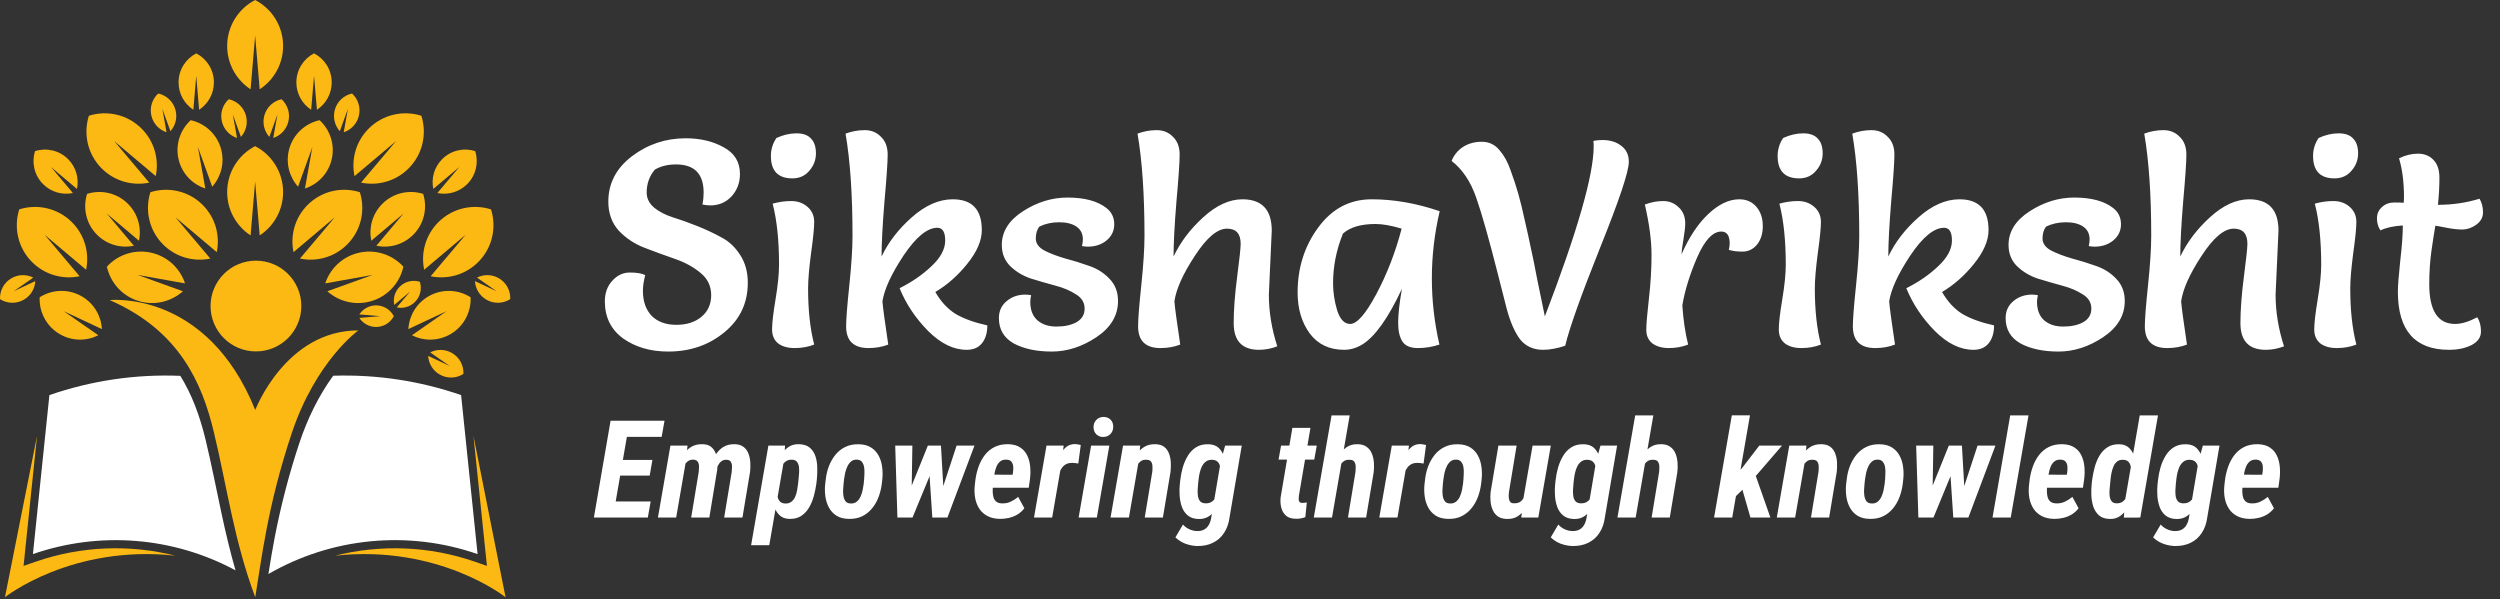 <?xml version="1.0" encoding="UTF-8"?>
<svg xmlns="http://www.w3.org/2000/svg" width="826" height="198" viewBox="0 0 826 198" fill="none">
  <rect x="0" y="0" width="826" height="198" fill="#333333" stroke="none"/>
  <path d="M232.096 67.576C232.352 66.296 232.48 64.984 232.48 63.64C232.48 57.432 229.44 54.328 223.36 54.328C220.608 54.328 218.272 54.904 216.352 56.056C214.56 58.168 213.664 60.696 213.664 63.64C213.664 65.56 214.496 67.224 216.16 68.632C217.824 69.976 219.872 71.032 222.304 71.8C224.8 72.568 227.488 73.528 230.368 74.68C233.248 75.832 235.904 77.08 238.336 78.424C240.832 79.704 242.912 81.656 244.576 84.28C246.24 86.84 247.072 89.88 247.072 93.4C247.072 100.12 244.48 105.592 239.296 109.816C234.176 114.04 228 116.152 220.768 116.152C214.944 116.152 209.984 114.712 205.888 111.832C201.856 108.888 199.84 104.792 199.84 99.544C199.84 96.856 200.64 94.616 202.24 92.824C203.904 90.968 205.856 90.04 208.096 90.04C210.4 90.04 212.096 90.328 213.184 90.904C212.672 92.824 212.416 94.552 212.416 96.088C212.416 99.544 213.376 102.296 215.296 104.344C217.28 106.328 220 107.32 223.456 107.32C226.912 107.32 229.696 106.424 231.808 104.632C233.92 102.84 234.976 100.472 234.976 97.528C234.976 94.52 233.792 92.056 231.424 90.136C229.12 88.216 226.304 86.68 222.976 85.528C219.648 84.376 216.32 83.16 212.992 81.88C209.664 80.6 206.816 78.712 204.448 76.216C202.144 73.656 200.992 70.456 200.992 66.616C200.992 60.6 203.584 55.608 208.768 51.64C214.016 47.672 219.936 45.688 226.528 45.688C231.392 45.688 235.584 46.68 239.104 48.664C242.688 50.584 244.48 53.528 244.48 57.496C244.48 60.376 243.552 62.84 241.696 64.888C239.84 66.872 237.504 67.864 234.688 67.864C233.92 67.864 233.056 67.768 232.096 67.576ZM255.282 67.288C257.33 66.712 259.378 66.424 261.426 66.424C263.538 66.424 265.33 67.064 266.802 68.344C268.274 69.624 269.01 71.288 269.01 73.336C269.01 75.32 268.658 78.808 267.954 83.8C267.314 88.728 266.994 92.568 266.994 95.32C266.994 102.488 267.666 108.664 269.01 113.848C267.026 114.616 264.882 115 262.578 115C260.274 115 258.45 114.488 257.106 113.464C255.762 112.376 255.09 110.84 255.09 108.856C255.09 106.808 255.474 103.48 256.242 98.872C257.01 94.264 257.394 90.456 257.394 87.448C257.394 79.448 256.69 72.728 255.282 67.288ZM256.53 45.592C258.77 44.568 260.978 44.056 263.154 44.056C265.33 44.056 266.93 44.632 267.954 45.784C269.042 46.872 269.586 48.504 269.586 50.68C269.586 52.856 268.85 54.776 267.378 56.44C265.97 58.104 264.114 58.936 261.81 58.936C257.074 58.936 254.706 56.472 254.706 51.544C254.706 49.368 255.314 47.384 256.53 45.592ZM291.271 84.76C293.511 80.024 296.839 75.704 301.255 71.8C305.735 67.832 310.247 65.848 314.791 65.848C321.191 65.848 324.391 69.24 324.391 76.024C324.391 79.48 322.791 83.192 319.591 87.16C316.455 91.064 312.935 94.168 309.031 96.472C310.823 99.608 313.031 102.008 315.655 103.672C318.343 105.272 321.863 106.552 326.215 107.512C326.215 110.008 325.607 111.992 324.391 113.464C323.239 114.872 321.575 115.576 319.399 115.576C315.047 115.576 310.791 113.496 306.631 109.336C302.471 105.112 299.335 100.408 297.223 95.224C301.319 93.176 304.839 90.744 307.783 87.928C310.791 85.112 312.295 82.296 312.295 79.48C312.295 76.664 311.431 75.256 309.703 75.256C306.375 75.256 302.663 78.296 298.567 84.376C294.535 90.456 292.199 95.512 291.559 99.544C291.687 101.4 292.327 106.168 293.479 113.848C291.495 114.616 289.319 115 286.951 115C282.023 115 279.559 112.6 279.559 107.8C279.559 105.496 279.911 100.984 280.615 94.264C281.319 87.48 281.671 82.04 281.671 77.944C281.671 64.312 280.903 53.048 279.367 44.152C281.415 43.384 283.527 43 285.703 43C287.879 43 289.671 43.736 291.079 45.208C292.551 46.616 293.287 48.568 293.287 51.064C293.287 53.56 292.935 58.712 292.231 66.52C291.591 74.328 291.271 80.408 291.271 84.76ZM340.692 97.528C340.5 98.424 340.404 99.16 340.404 99.736C340.404 102.36 341.172 104.376 342.708 105.784C344.308 107.192 346.42 107.896 349.044 107.896C351.732 107.896 353.94 107.416 355.668 106.456C357.46 105.432 358.356 103.928 358.356 101.944C358.356 99.96 357.396 98.392 355.476 97.24C353.62 96.024 351.348 95.064 348.66 94.36C346.036 93.656 343.38 92.888 340.692 92.056C338.004 91.16 335.7 89.784 333.78 87.928C331.924 86.072 330.996 83.736 330.996 80.92C330.996 76.504 333.332 72.792 338.004 69.784C342.676 66.776 347.572 65.272 352.692 65.272C358.324 65.272 362.612 66.424 365.556 68.728C367.284 70.072 368.148 71.864 368.148 74.104C368.148 76.28 367.284 78.072 365.556 79.48C363.892 80.824 361.844 81.496 359.412 81.496C358.9 81.496 358.26 81.432 357.492 81.304C357.684 80.472 357.78 79.736 357.78 79.096C357.78 77.24 357.076 75.832 355.668 74.872C354.26 73.912 352.34 73.432 349.908 73.432C347.54 73.432 345.364 73.912 343.38 74.872C342.612 75.896 342.228 77.208 342.228 78.808C342.228 80.408 343.156 81.72 345.012 82.744C346.868 83.704 349.108 84.568 351.732 85.336C354.42 86.04 357.108 86.872 359.796 87.832C362.484 88.728 364.756 90.168 366.612 92.152C368.468 94.072 369.396 96.504 369.396 99.448C369.396 104.248 366.996 108.248 362.196 111.448C357.46 114.584 352.564 116.152 347.508 116.152C342.452 116.152 338.26 115.256 334.932 113.464C331.668 111.608 330.036 108.824 330.036 105.112C330.036 102.808 330.868 100.952 332.532 99.544C334.26 98.072 336.34 97.336 338.772 97.336C339.284 97.336 339.924 97.4 340.692 97.528ZM420.188 76.216L419.228 97.336C419.228 102.968 420.156 108.664 422.012 114.424C420.028 115.192 418.012 115.576 415.964 115.576C410.396 115.576 407.612 112.632 407.612 106.744C407.612 102.392 407.996 97.272 408.764 91.384C409.532 85.496 409.916 81.88 409.916 80.536C409.916 77.208 408.412 75.544 405.404 75.544C402.204 75.544 398.652 78.552 394.748 84.568C390.844 90.52 388.604 95.512 388.028 99.544C388.156 101.4 388.796 106.168 389.948 113.848C387.964 114.616 385.788 115 383.42 115C378.492 115 376.028 112.6 376.028 107.8C376.028 105.496 376.38 100.984 377.084 94.264C377.788 87.48 378.14 82.04 378.14 77.944C378.14 64.312 377.372 53.048 375.836 44.152C377.884 43.384 379.996 43 382.172 43C384.348 43 386.14 43.736 387.548 45.208C389.02 46.616 389.756 48.568 389.756 51.064C389.756 53.56 389.404 58.712 388.7 66.52C388.06 74.328 387.74 80.408 387.74 84.76C389.98 80.024 393.244 75.704 397.532 71.8C401.884 67.832 406.204 65.848 410.492 65.848C416.956 65.848 420.188 69.304 420.188 76.216ZM475.677 69.784C473.949 77.144 473.085 84.536 473.085 91.96C473.085 99.32 473.917 106.616 475.581 113.848C473.277 114.616 470.909 115 468.477 115C466.045 115 464.349 114.296 463.389 112.888C462.429 111.416 461.949 109.336 461.949 106.648C461.949 103.896 462.365 100.152 463.197 95.416C458.653 105.144 454.269 111.288 450.045 113.848C448.125 115 446.141 115.576 444.093 115.576C439.229 115.576 435.453 113.784 432.765 110.2C430.077 106.552 428.733 102.04 428.733 96.664C428.733 88.472 431.005 81.304 435.549 75.16C440.093 68.952 445.981 65.848 453.213 65.848C460.509 65.848 467.997 67.16 475.677 69.784ZM463.101 75.544C459.709 74.52 456.829 74.008 454.461 74.008C449.661 74.008 446.077 75.064 443.709 77.176C441.533 82.552 440.445 88.024 440.445 93.592C440.445 96.536 440.893 99.512 441.789 102.52C442.749 105.528 444.189 107.032 446.109 107.032C448.349 107.032 451.229 103.736 454.749 97.144C458.269 90.552 461.053 83.352 463.101 75.544ZM517.141 114.232C514.453 115.128 512.021 115.576 509.845 115.576C506.581 115.576 504.021 114.392 502.165 112.024C500.373 109.592 498.901 106.168 497.749 101.752C497.493 100.792 496.597 97.272 495.061 91.192C492.053 79.288 489.621 70.68 487.765 65.368C485.909 59.992 483.189 55.928 479.605 53.176C480.373 51.256 481.621 49.72 483.349 48.568C485.141 47.416 487.221 46.84 489.589 46.84C491.957 46.84 493.909 47.768 495.445 49.624C496.981 51.416 498.197 53.624 499.093 56.248C500.053 58.872 500.885 61.4 501.589 63.832C502.293 66.264 503.029 69.272 503.797 72.856C504.629 76.44 505.269 79.352 505.717 81.592C506.229 83.768 506.997 87.544 508.021 92.92C509.109 98.232 509.909 102.104 510.421 104.536C521.173 76.504 526.549 57.784 526.549 48.376C526.549 47.544 526.517 46.936 526.453 46.552C527.413 46.36 528.405 46.264 529.429 46.264C531.989 46.264 534.069 46.904 535.669 48.184C537.333 49.4 538.165 51.16 538.165 53.464C538.165 56.664 534.997 66.136 528.661 81.88C522.389 97.56 518.549 108.344 517.141 114.232ZM557.76 113.848C555.776 114.616 553.664 115 551.424 115C549.184 115 547.36 114.488 545.952 113.464C544.608 112.376 543.936 110.904 543.936 109.048C543.936 107.128 544.224 103.672 544.8 98.68C545.376 93.688 545.664 88.856 545.664 84.184C545.664 79.448 544.928 73.912 543.456 67.576C545.504 66.808 547.52 66.424 549.504 66.424C551.488 66.424 553.184 67.096 554.592 68.44C556.064 69.784 556.8 71.576 556.8 73.816C556.8 74.968 556.608 76.696 556.224 79C555.84 81.24 555.616 82.936 555.552 84.088C558.048 78.392 560.992 73.944 564.384 70.744C567.84 67.48 571.264 65.848 574.656 65.848C577.024 65.848 578.912 66.68 580.32 68.344C581.728 70.008 582.432 72.12 582.432 74.68C582.432 77.176 581.792 79.224 580.512 80.824C579.232 82.36 577.632 83.128 575.712 83.128C573.856 83.128 572.352 82.936 571.2 82.552C571.392 81.784 571.488 81.08 571.488 80.44C571.488 77.816 570.56 76.504 568.704 76.504C565.888 76.504 563.232 79.352 560.736 85.048C558.304 90.68 556.672 95.96 555.84 100.888C556.16 105.688 556.8 110.008 557.76 113.848ZM587.907 67.288C589.955 66.712 592.003 66.424 594.051 66.424C596.163 66.424 597.955 67.064 599.427 68.344C600.899 69.624 601.635 71.288 601.635 73.336C601.635 75.32 601.283 78.808 600.579 83.8C599.939 88.728 599.619 92.568 599.619 95.32C599.619 102.488 600.291 108.664 601.635 113.848C599.651 114.616 597.507 115 595.203 115C592.899 115 591.075 114.488 589.731 113.464C588.387 112.376 587.715 110.84 587.715 108.856C587.715 106.808 588.099 103.48 588.867 98.872C589.635 94.264 590.019 90.456 590.019 87.448C590.019 79.448 589.315 72.728 587.907 67.288ZM589.155 45.592C591.395 44.568 593.603 44.056 595.779 44.056C597.955 44.056 599.555 44.632 600.579 45.784C601.667 46.872 602.211 48.504 602.211 50.68C602.211 52.856 601.475 54.776 600.003 56.44C598.595 58.104 596.739 58.936 594.435 58.936C589.699 58.936 587.331 56.472 587.331 51.544C587.331 49.368 587.939 47.384 589.155 45.592ZM623.896 84.76C626.136 80.024 629.464 75.704 633.88 71.8C638.36 67.832 642.872 65.848 647.416 65.848C653.816 65.848 657.016 69.24 657.016 76.024C657.016 79.48 655.416 83.192 652.216 87.16C649.08 91.064 645.56 94.168 641.656 96.472C643.448 99.608 645.656 102.008 648.28 103.672C650.968 105.272 654.488 106.552 658.84 107.512C658.84 110.008 658.232 111.992 657.016 113.464C655.864 114.872 654.2 115.576 652.024 115.576C647.672 115.576 643.416 113.496 639.256 109.336C635.096 105.112 631.96 100.408 629.848 95.224C633.944 93.176 637.464 90.744 640.408 87.928C643.416 85.112 644.92 82.296 644.92 79.48C644.92 76.664 644.056 75.256 642.328 75.256C639 75.256 635.288 78.296 631.192 84.376C627.16 90.456 624.824 95.512 624.184 99.544C624.312 101.4 624.952 106.168 626.104 113.848C624.12 114.616 621.944 115 619.576 115C614.648 115 612.184 112.6 612.184 107.8C612.184 105.496 612.536 100.984 613.24 94.264C613.944 87.48 614.296 82.04 614.296 77.944C614.296 64.312 613.528 53.048 611.992 44.152C614.04 43.384 616.152 43 618.328 43C620.504 43 622.296 43.736 623.704 45.208C625.176 46.616 625.912 48.568 625.912 51.064C625.912 53.56 625.56 58.712 624.856 66.52C624.216 74.328 623.896 80.408 623.896 84.76ZM673.317 97.528C673.125 98.424 673.029 99.16 673.029 99.736C673.029 102.36 673.797 104.376 675.333 105.784C676.933 107.192 679.045 107.896 681.669 107.896C684.357 107.896 686.565 107.416 688.293 106.456C690.085 105.432 690.981 103.928 690.981 101.944C690.981 99.96 690.021 98.392 688.101 97.24C686.245 96.024 683.973 95.064 681.285 94.36C678.661 93.656 676.005 92.888 673.317 92.056C670.629 91.16 668.325 89.784 666.405 87.928C664.549 86.072 663.621 83.736 663.621 80.92C663.621 76.504 665.957 72.792 670.629 69.784C675.301 66.776 680.197 65.272 685.317 65.272C690.949 65.272 695.237 66.424 698.181 68.728C699.909 70.072 700.773 71.864 700.773 74.104C700.773 76.28 699.909 78.072 698.181 79.48C696.517 80.824 694.469 81.496 692.037 81.496C691.525 81.496 690.885 81.432 690.117 81.304C690.309 80.472 690.405 79.736 690.405 79.096C690.405 77.24 689.701 75.832 688.293 74.872C686.885 73.912 684.965 73.432 682.533 73.432C680.165 73.432 677.989 73.912 676.005 74.872C675.237 75.896 674.853 77.208 674.853 78.808C674.853 80.408 675.781 81.72 677.637 82.744C679.493 83.704 681.733 84.568 684.357 85.336C687.045 86.04 689.733 86.872 692.421 87.832C695.109 88.728 697.381 90.168 699.237 92.152C701.093 94.072 702.021 96.504 702.021 99.448C702.021 104.248 699.621 108.248 694.821 111.448C690.085 114.584 685.189 116.152 680.133 116.152C675.077 116.152 670.885 115.256 667.557 113.464C664.293 111.608 662.661 108.824 662.661 105.112C662.661 102.808 663.493 100.952 665.157 99.544C666.885 98.072 668.965 97.336 671.397 97.336C671.909 97.336 672.549 97.4 673.317 97.528ZM752.813 76.216L751.853 97.336C751.853 102.968 752.781 108.664 754.637 114.424C752.653 115.192 750.637 115.576 748.589 115.576C743.021 115.576 740.237 112.632 740.237 106.744C740.237 102.392 740.621 97.272 741.389 91.384C742.157 85.496 742.541 81.88 742.541 80.536C742.541 77.208 741.037 75.544 738.029 75.544C734.829 75.544 731.277 78.552 727.373 84.568C723.469 90.52 721.229 95.512 720.653 99.544C720.781 101.4 721.421 106.168 722.573 113.848C720.589 114.616 718.413 115 716.045 115C711.117 115 708.653 112.6 708.653 107.8C708.653 105.496 709.005 100.984 709.709 94.264C710.413 87.48 710.765 82.04 710.765 77.944C710.765 64.312 709.997 53.048 708.461 44.152C710.509 43.384 712.621 43 714.797 43C716.973 43 718.765 43.736 720.173 45.208C721.645 46.616 722.381 48.568 722.381 51.064C722.381 53.56 722.029 58.712 721.325 66.52C720.685 74.328 720.365 80.408 720.365 84.76C722.605 80.024 725.869 75.704 730.157 71.8C734.509 67.832 738.829 65.848 743.117 65.848C749.581 65.848 752.813 69.304 752.813 76.216ZM764.814 67.288C766.862 66.712 768.91 66.424 770.958 66.424C773.07 66.424 774.862 67.064 776.334 68.344C777.806 69.624 778.542 71.288 778.542 73.336C778.542 75.32 778.19 78.808 777.486 83.8C776.846 88.728 776.526 92.568 776.526 95.32C776.526 102.488 777.198 108.664 778.542 113.848C776.558 114.616 774.414 115 772.109 115C769.806 115 767.982 114.488 766.638 113.464C765.294 112.376 764.622 110.84 764.622 108.856C764.622 106.808 765.006 103.48 765.773 98.872C766.542 94.264 766.926 90.456 766.926 87.448C766.926 79.448 766.222 72.728 764.814 67.288ZM766.062 45.592C768.302 44.568 770.51 44.056 772.686 44.056C774.862 44.056 776.462 44.632 777.486 45.784C778.574 46.872 779.118 48.504 779.118 50.68C779.118 52.856 778.382 54.776 776.91 56.44C775.502 58.104 773.646 58.936 771.342 58.936C766.606 58.936 764.238 56.472 764.238 51.544C764.238 49.368 764.846 47.384 766.062 45.592ZM792.642 52.312C794.69 51.288 796.77 50.776 798.882 50.776C800.994 50.776 802.69 51.448 803.97 52.792C805.314 54.136 805.986 56.12 805.986 58.744C805.986 61.368 805.826 64.344 805.506 67.672C810.306 67.672 814.882 67 819.234 65.656C820.002 66.936 820.386 68.44 820.386 70.168C820.386 71.832 819.618 73.208 818.082 74.296C816.61 75.32 815.106 75.832 813.57 75.832C812.034 75.832 810.306 75.64 808.386 75.256C806.466 74.872 805.218 74.648 804.642 74.584C804.578 75.16 804.386 76.312 804.066 78.04C803.81 79.768 803.586 81.272 803.394 82.552C802.882 86.072 802.626 89.848 802.626 93.88C802.626 102.648 805.474 107.032 811.17 107.032C813.282 107.032 815.714 106.296 818.466 104.824C819.298 106.04 819.714 107.608 819.714 109.528C819.714 111.448 818.658 112.952 816.546 114.04C814.498 115.064 812.034 115.576 809.154 115.576C797.89 115.576 792.258 109.176 792.258 96.376C792.258 94.52 792.514 91.16 793.026 86.296C793.602 81.432 793.89 77.496 793.89 74.488C790.818 74.68 788.354 75.224 786.498 76.12C785.73 74.968 785.346 73.656 785.346 72.184C785.346 70.648 785.89 69.4 786.978 68.44C788.066 67.416 789.41 66.904 791.01 66.904C792.61 66.904 793.666 66.936 794.178 67C794.242 66.488 794.274 65.816 794.274 64.984C794.274 60.184 793.73 55.96 792.642 52.312Z" fill="white"></path>
  <path d="M214.984 165.683L214.04 171H200.548L201.449 165.683H214.984ZM208.041 139.008L202.504 171H196.22L201.735 139.008H208.041ZM215.556 151.972L214.655 157.135H202.943L203.822 151.972H215.556ZM219.555 139.008L218.61 144.347H205.141L206.085 139.008H219.555ZM226.608 152.477L223.4 171H217.379L221.51 147.226H227.157L226.608 152.477ZM224.806 158.3L223.224 158.366C223.356 157.091 223.605 155.766 223.971 154.389C224.352 153.012 224.879 151.737 225.553 150.565C226.242 149.394 227.128 148.456 228.212 147.753C229.296 147.05 230.622 146.72 232.189 146.764C233.332 146.793 234.232 147.072 234.892 147.599C235.565 148.126 236.071 148.808 236.408 149.643C236.745 150.478 236.95 151.378 237.023 152.345C237.096 153.297 237.082 154.228 236.979 155.136L234.364 171H228.366L230.871 155.861C230.929 155.333 230.958 154.762 230.958 154.147C230.958 153.532 230.827 153.012 230.563 152.587C230.299 152.147 229.801 151.906 229.069 151.862C228.307 151.847 227.663 152.06 227.135 152.499C226.608 152.924 226.19 153.48 225.883 154.169C225.575 154.857 225.333 155.575 225.158 156.322C224.997 157.055 224.879 157.714 224.806 158.3ZM236.122 157.685L234.123 158.014C234.225 156.784 234.445 155.509 234.782 154.191C235.119 152.858 235.624 151.627 236.298 150.5C236.972 149.357 237.829 148.441 238.869 147.753C239.923 147.064 241.212 146.735 242.736 146.764C243.966 146.793 244.948 147.094 245.68 147.665C246.413 148.222 246.947 148.954 247.284 149.862C247.636 150.771 247.841 151.745 247.899 152.785C247.958 153.825 247.936 154.843 247.833 155.839L245.307 171H239.264L241.769 155.839C241.828 155.312 241.857 154.748 241.857 154.147C241.857 153.532 241.725 153.012 241.461 152.587C241.212 152.147 240.722 151.92 239.989 151.906C239.286 151.891 238.708 152.082 238.253 152.477C237.799 152.858 237.426 153.356 237.133 153.971C236.84 154.586 236.613 155.224 236.452 155.883C236.305 156.542 236.195 157.143 236.122 157.685ZM259.018 152.125L254.162 180.141H248.163L253.876 147.226H259.391L259.018 152.125ZM269.894 158.3L269.718 159.86C269.542 161.134 269.271 162.453 268.905 163.815C268.554 165.177 268.034 166.452 267.345 167.638C266.671 168.81 265.792 169.755 264.708 170.473C263.625 171.176 262.292 171.498 260.709 171.439C259.406 171.396 258.358 170.993 257.567 170.231C256.776 169.469 256.183 168.524 255.788 167.396C255.392 166.269 255.136 165.082 255.019 163.837C254.916 162.592 254.887 161.464 254.931 160.453L255.26 158.014C255.465 156.886 255.766 155.67 256.161 154.367C256.571 153.063 257.113 151.833 257.787 150.675C258.476 149.503 259.325 148.551 260.336 147.819C261.347 147.072 262.548 146.72 263.939 146.764C265.492 146.793 266.701 147.182 267.565 147.929C268.444 148.676 269.066 149.628 269.433 150.785C269.813 151.942 270.011 153.188 270.026 154.521C270.055 155.854 270.011 157.113 269.894 158.3ZM263.676 159.882L263.852 158.256C263.896 157.758 263.947 157.157 264.005 156.454C264.064 155.751 264.057 155.055 263.983 154.367C263.91 153.664 263.698 153.085 263.346 152.631C263.009 152.162 262.46 151.913 261.698 151.884C260.995 151.854 260.38 151.994 259.853 152.301C259.34 152.609 258.922 153.026 258.6 153.554C258.278 154.066 258.014 154.638 257.809 155.268C257.619 155.883 257.479 156.476 257.392 157.047L256.798 161.442C256.74 162.145 256.747 162.87 256.82 163.617C256.908 164.35 257.143 164.979 257.523 165.507C257.904 166.034 258.542 166.32 259.435 166.364C260.27 166.393 260.951 166.195 261.479 165.771C262.021 165.346 262.438 164.796 262.731 164.123C263.024 163.449 263.236 162.731 263.368 161.969C263.5 161.208 263.603 160.512 263.676 159.882ZM272.641 159.926L272.838 158.344C273 156.85 273.344 155.407 273.871 154.015C274.413 152.624 275.131 151.371 276.024 150.258C276.933 149.145 278.024 148.28 279.298 147.665C280.587 147.035 282.067 146.742 283.737 146.786C285.377 146.815 286.725 147.167 287.78 147.841C288.849 148.515 289.684 149.408 290.285 150.521C290.885 151.62 291.273 152.851 291.449 154.213C291.64 155.561 291.662 156.93 291.515 158.322L291.339 159.904C291.149 161.413 290.79 162.863 290.263 164.254C289.735 165.646 289.018 166.891 288.109 167.99C287.216 169.088 286.125 169.953 284.835 170.583C283.561 171.198 282.089 171.483 280.419 171.439C278.793 171.41 277.445 171.059 276.376 170.385C275.321 169.711 274.494 168.825 273.893 167.726C273.292 166.627 272.897 165.404 272.707 164.057C272.516 162.694 272.494 161.317 272.641 159.926ZM278.881 158.322L278.705 159.97C278.661 160.438 278.617 161.024 278.573 161.728C278.529 162.416 278.559 163.112 278.661 163.815C278.764 164.518 278.991 165.111 279.342 165.595C279.694 166.063 280.236 166.312 280.968 166.342C281.789 166.4 282.47 166.217 283.012 165.792C283.568 165.353 284 164.789 284.308 164.101C284.616 163.412 284.85 162.694 285.011 161.947C285.172 161.186 285.29 160.497 285.363 159.882L285.517 158.278C285.546 157.824 285.575 157.245 285.604 156.542C285.648 155.824 285.619 155.121 285.517 154.433C285.414 153.729 285.18 153.136 284.813 152.653C284.462 152.169 283.927 151.906 283.209 151.862C282.404 151.818 281.737 152.016 281.21 152.455C280.697 152.895 280.28 153.458 279.958 154.147C279.635 154.821 279.394 155.539 279.232 156.3C279.071 157.062 278.954 157.736 278.881 158.322ZM299.623 164.43L306.566 147.226H310.456L308.236 154.652L301.491 171H298.239L299.623 164.43ZM301.447 147.226L301.161 165.023L300.084 171H296.503L295.778 147.226H301.447ZM310.521 164.079L316.059 147.226H321.969L313.026 171H309.269L310.521 164.079ZM310.895 147.226L311.906 164.914L311.115 171H308.039L306.918 154.103L307.292 147.226H310.895ZM330.363 171.439C328.781 171.41 327.426 171.103 326.298 170.517C325.17 169.931 324.269 169.132 323.595 168.122C322.921 167.096 322.46 165.939 322.211 164.65C321.962 163.346 321.911 161.955 322.057 160.475L322.277 158.52C322.482 156.996 322.841 155.524 323.354 154.103C323.866 152.682 324.555 151.415 325.419 150.302C326.298 149.174 327.375 148.295 328.649 147.665C329.923 147.035 331.417 146.735 333.131 146.764C334.772 146.808 336.098 147.174 337.108 147.863C338.134 148.537 338.903 149.43 339.416 150.543C339.943 151.657 340.265 152.895 340.382 154.257C340.5 155.604 340.47 156.967 340.294 158.344L339.899 161.156H324.408L325.177 156.828L334.56 156.85L334.669 156.234C334.772 155.619 334.809 154.982 334.779 154.323C334.75 153.649 334.574 153.085 334.252 152.631C333.93 152.162 333.373 151.906 332.582 151.862C331.718 151.818 331.015 152.016 330.473 152.455C329.945 152.88 329.535 153.444 329.242 154.147C328.949 154.85 328.737 155.59 328.605 156.366C328.488 157.128 328.393 157.846 328.319 158.52L328.078 160.497C328.004 161.156 327.975 161.823 327.99 162.497C328.004 163.156 328.092 163.771 328.253 164.342C328.429 164.914 328.737 165.382 329.176 165.749C329.63 166.115 330.275 166.305 331.11 166.32C332.135 166.349 333.08 166.159 333.944 165.749C334.823 165.338 335.644 164.811 336.405 164.167L338.449 167.924C337.833 168.744 337.086 169.425 336.208 169.967C335.329 170.495 334.376 170.875 333.351 171.11C332.34 171.344 331.344 171.454 330.363 171.439ZM350.775 152.851L347.633 171H341.635L345.766 147.226H351.435L350.775 152.851ZM357.082 147.028L356.269 153.158C355.946 153.085 355.617 153.034 355.28 153.004C354.958 152.96 354.643 152.938 354.335 152.938C353.559 152.924 352.892 153.048 352.335 153.312C351.793 153.576 351.339 153.949 350.973 154.433C350.607 154.901 350.299 155.436 350.05 156.037C349.816 156.637 349.633 157.26 349.501 157.904L348.446 157.465C348.563 156.542 348.747 155.465 348.996 154.235C349.259 153.004 349.633 151.818 350.116 150.675C350.614 149.533 351.273 148.588 352.094 147.841C352.914 147.094 353.947 146.72 355.192 146.72C355.529 146.735 355.844 146.771 356.137 146.83C356.444 146.889 356.759 146.955 357.082 147.028ZM366.53 147.226L362.399 171H356.378L360.509 147.226H366.53ZM361.3 141.183C361.286 140.231 361.586 139.425 362.201 138.766C362.816 138.107 363.615 137.77 364.596 137.755C365.519 137.741 366.288 138.034 366.903 138.634C367.519 139.235 367.819 140.004 367.804 140.941C367.833 141.894 367.541 142.699 366.925 143.358C366.325 144.018 365.534 144.354 364.552 144.369C363.629 144.398 362.86 144.113 362.245 143.512C361.63 142.897 361.315 142.121 361.3 141.183ZM376.176 152.631L372.99 171H366.925L371.056 147.226H376.725L376.176 152.631ZM374.308 158.3L372.924 158.388C373.026 157.128 373.261 155.817 373.627 154.455C373.993 153.078 374.521 151.796 375.209 150.609C375.912 149.423 376.798 148.478 377.868 147.775C378.937 147.057 380.248 146.72 381.801 146.764C383.031 146.808 383.998 147.116 384.701 147.687C385.419 148.258 385.939 149.005 386.261 149.928C386.598 150.836 386.789 151.811 386.833 152.851C386.876 153.876 386.847 154.887 386.745 155.883L384.218 171H378.219L380.724 155.817C380.783 155.216 380.797 154.623 380.768 154.037C380.753 153.437 380.6 152.931 380.307 152.521C380.028 152.111 379.508 151.906 378.747 151.906C377.956 151.862 377.296 152.06 376.769 152.499C376.242 152.938 375.81 153.502 375.473 154.191C375.15 154.865 374.894 155.568 374.704 156.3C374.528 157.033 374.396 157.699 374.308 158.3ZM404.784 147.226H410.277L406.234 170.978C405.971 172.97 405.363 174.677 404.411 176.098C403.473 177.533 402.243 178.617 400.719 179.35C399.21 180.097 397.431 180.448 395.38 180.404C394.516 180.36 393.659 180.229 392.809 180.009C391.974 179.804 391.168 179.489 390.392 179.064C389.63 178.639 388.949 178.134 388.349 177.548L390.854 173.307C391.425 173.966 392.113 174.479 392.919 174.845C393.725 175.226 394.56 175.431 395.424 175.46C396.405 175.49 397.218 175.321 397.863 174.955C398.522 174.589 399.035 174.069 399.401 173.395C399.782 172.736 400.045 171.952 400.192 171.044L403.334 152.433L404.784 147.226ZM389.799 160.102L389.975 158.52C390.121 157.187 390.392 155.824 390.788 154.433C391.198 153.041 391.762 151.752 392.479 150.565C393.197 149.379 394.113 148.441 395.226 147.753C396.354 147.05 397.724 146.728 399.335 146.786C400.756 146.83 401.862 147.233 402.653 147.995C403.458 148.756 404.037 149.723 404.389 150.895C404.74 152.052 404.953 153.275 405.026 154.564C405.099 155.839 405.092 157.018 405.004 158.102L404.718 160.387C404.528 161.486 404.22 162.68 403.795 163.969C403.385 165.258 402.836 166.481 402.147 167.638C401.459 168.795 400.617 169.733 399.621 170.451C398.625 171.168 397.431 171.513 396.039 171.483C394.545 171.439 393.351 171.051 392.458 170.319C391.579 169.586 390.927 168.649 390.502 167.506C390.092 166.349 389.843 165.119 389.755 163.815C389.667 162.511 389.682 161.273 389.799 160.102ZM396.017 158.366L395.841 159.992C395.797 160.519 395.753 161.142 395.709 161.859C395.68 162.562 395.709 163.251 395.797 163.925C395.9 164.584 396.134 165.141 396.5 165.595C396.881 166.034 397.46 166.269 398.236 166.298C399.188 166.342 399.972 166.115 400.587 165.617C401.217 165.119 401.693 164.489 402.016 163.727C402.338 162.951 402.572 162.16 402.719 161.354L403.312 157.157C403.341 156.615 403.341 156.051 403.312 155.465C403.283 154.879 403.188 154.323 403.026 153.795C402.88 153.268 402.609 152.836 402.213 152.499C401.818 152.147 401.283 151.957 400.609 151.928C399.745 151.869 399.027 152.052 398.456 152.477C397.899 152.887 397.453 153.429 397.116 154.103C396.793 154.762 396.544 155.48 396.369 156.256C396.208 157.018 396.09 157.721 396.017 158.366ZM435.062 147.226L434.228 151.862H422.428L423.263 147.226H435.062ZM426.999 141.359H432.975L429.152 163.793C429.108 164.188 429.086 164.562 429.086 164.914C429.086 165.265 429.167 165.558 429.328 165.792C429.503 166.027 429.826 166.151 430.294 166.166C430.543 166.166 430.785 166.151 431.02 166.122C431.269 166.093 431.518 166.056 431.767 166.012L431.283 170.868C430.771 171.059 430.25 171.198 429.723 171.286C429.196 171.374 428.654 171.41 428.097 171.396C426.735 171.381 425.673 171.044 424.911 170.385C424.149 169.711 423.629 168.854 423.351 167.814C423.073 166.759 422.992 165.624 423.109 164.408L426.999 141.359ZM445.939 137.25L440.094 171H434.074L439.94 137.25H445.939ZM441.457 158.3L439.94 158.366C440.072 157.179 440.321 155.912 440.688 154.564C441.054 153.202 441.566 151.928 442.226 150.741C442.899 149.54 443.764 148.566 444.818 147.819C445.873 147.072 447.14 146.72 448.62 146.764C449.865 146.793 450.861 147.101 451.608 147.687C452.37 148.258 452.926 148.998 453.278 149.906C453.644 150.814 453.864 151.803 453.937 152.873C454.01 153.927 453.988 154.967 453.871 155.993L451.366 171H445.368L447.851 155.927C447.909 155.355 447.931 154.762 447.917 154.147C447.902 153.517 447.755 152.99 447.477 152.565C447.199 152.125 446.671 151.906 445.895 151.906C445.075 151.862 444.394 152.06 443.852 152.499C443.324 152.924 442.899 153.473 442.577 154.147C442.255 154.806 442.006 155.509 441.83 156.256C441.669 156.989 441.544 157.67 441.457 158.3ZM464.857 152.851L461.715 171H455.717L459.848 147.226H465.517L464.857 152.851ZM471.164 147.028L470.351 153.158C470.028 153.085 469.699 153.034 469.362 153.004C469.04 152.96 468.725 152.938 468.417 152.938C467.641 152.924 466.974 153.048 466.417 153.312C465.875 153.576 465.421 153.949 465.055 154.433C464.689 154.901 464.381 155.436 464.132 156.037C463.898 156.637 463.715 157.26 463.583 157.904L462.528 157.465C462.646 156.542 462.829 155.465 463.078 154.235C463.341 153.004 463.715 151.818 464.198 150.675C464.696 149.533 465.355 148.588 466.176 147.841C466.996 147.094 468.029 146.72 469.274 146.72C469.611 146.735 469.926 146.771 470.219 146.83C470.526 146.889 470.841 146.955 471.164 147.028ZM470.658 159.926L470.856 158.344C471.017 156.85 471.361 155.407 471.889 154.015C472.431 152.624 473.148 151.371 474.042 150.258C474.95 149.145 476.042 148.28 477.316 147.665C478.605 147.035 480.084 146.742 481.754 146.786C483.395 146.815 484.743 147.167 485.797 147.841C486.867 148.515 487.702 149.408 488.302 150.521C488.903 151.62 489.291 152.851 489.467 154.213C489.657 155.561 489.679 156.93 489.533 158.322L489.357 159.904C489.167 161.413 488.808 162.863 488.28 164.254C487.753 165.646 487.035 166.891 486.127 167.99C485.233 169.088 484.142 169.953 482.853 170.583C481.579 171.198 480.106 171.483 478.437 171.439C476.811 171.41 475.463 171.059 474.394 170.385C473.339 169.711 472.511 168.825 471.911 167.726C471.31 166.627 470.915 165.404 470.724 164.057C470.534 162.694 470.512 161.317 470.658 159.926ZM476.898 158.322L476.723 159.97C476.679 160.438 476.635 161.024 476.591 161.728C476.547 162.416 476.576 163.112 476.679 163.815C476.781 164.518 477.008 165.111 477.36 165.595C477.711 166.063 478.253 166.312 478.986 166.342C479.806 166.4 480.487 166.217 481.029 165.792C481.586 165.353 482.018 164.789 482.326 164.101C482.633 163.412 482.868 162.694 483.029 161.947C483.19 161.186 483.307 160.497 483.38 159.882L483.534 158.278C483.563 157.824 483.593 157.245 483.622 156.542C483.666 155.824 483.637 155.121 483.534 154.433C483.432 153.729 483.197 153.136 482.831 152.653C482.479 152.169 481.945 151.906 481.227 151.862C480.421 151.818 479.755 152.016 479.228 152.455C478.715 152.895 478.297 153.458 477.975 154.147C477.653 154.821 477.411 155.539 477.25 156.3C477.089 157.062 476.972 157.736 476.898 158.322ZM503.288 164.958L506.364 147.226H512.384L508.253 171H502.628L503.288 164.958ZM504.628 160.299L506.078 160.233C505.961 161.435 505.741 162.694 505.419 164.013C505.111 165.331 504.65 166.562 504.035 167.704C503.434 168.847 502.628 169.77 501.618 170.473C500.607 171.176 499.354 171.505 497.86 171.461C496.645 171.432 495.656 171.154 494.894 170.626C494.147 170.084 493.583 169.381 493.202 168.517C492.821 167.653 492.58 166.708 492.477 165.683C492.389 164.643 492.396 163.61 492.499 162.584L495.07 147.226H501.09L498.542 162.672C498.512 163.009 498.49 163.383 498.476 163.793C498.476 164.188 498.512 164.577 498.585 164.958C498.673 165.338 498.827 165.653 499.047 165.902C499.281 166.151 499.64 166.276 500.124 166.276C501.237 166.349 502.101 166.071 502.716 165.441C503.332 164.796 503.771 163.998 504.035 163.046C504.313 162.094 504.511 161.178 504.628 160.299ZM528.798 147.226H534.291L530.248 170.978C529.984 172.97 529.376 174.677 528.424 176.098C527.487 177.533 526.256 178.617 524.733 179.35C523.224 180.097 521.444 180.448 519.394 180.404C518.529 180.36 517.672 180.229 516.823 180.009C515.988 179.804 515.182 179.489 514.406 179.064C513.644 178.639 512.963 178.134 512.362 177.548L514.867 173.307C515.438 173.966 516.127 174.479 516.933 174.845C517.738 175.226 518.573 175.431 519.438 175.46C520.419 175.49 521.232 175.321 521.876 174.955C522.536 174.589 523.048 174.069 523.415 173.395C523.795 172.736 524.059 171.952 524.206 171.044L527.348 152.433L528.798 147.226ZM513.812 160.102L513.988 158.52C514.135 157.187 514.406 155.824 514.801 154.433C515.211 153.041 515.775 151.752 516.493 150.565C517.211 149.379 518.126 148.441 519.24 147.753C520.368 147.05 521.737 146.728 523.349 146.786C524.77 146.83 525.875 147.233 526.667 147.995C527.472 148.756 528.051 149.723 528.402 150.895C528.754 152.052 528.966 153.275 529.04 154.564C529.113 155.839 529.105 157.018 529.018 158.102L528.732 160.387C528.542 161.486 528.234 162.68 527.809 163.969C527.399 165.258 526.85 166.481 526.161 167.638C525.473 168.795 524.63 169.733 523.634 170.451C522.638 171.168 521.444 171.513 520.053 171.483C518.559 171.439 517.365 171.051 516.471 170.319C515.592 169.586 514.94 168.649 514.516 167.506C514.105 166.349 513.856 165.119 513.769 163.815C513.681 162.511 513.695 161.273 513.812 160.102ZM520.031 158.366L519.855 159.992C519.811 160.519 519.767 161.142 519.723 161.859C519.694 162.562 519.723 163.251 519.811 163.925C519.914 164.584 520.148 165.141 520.514 165.595C520.895 166.034 521.474 166.269 522.25 166.298C523.202 166.342 523.986 166.115 524.601 165.617C525.231 165.119 525.707 164.489 526.029 163.727C526.352 162.951 526.586 162.16 526.732 161.354L527.326 157.157C527.355 156.615 527.355 156.051 527.326 155.465C527.296 154.879 527.201 154.323 527.04 153.795C526.894 153.268 526.623 152.836 526.227 152.499C525.832 152.147 525.297 151.957 524.623 151.928C523.759 151.869 523.041 152.052 522.47 152.477C521.913 152.887 521.466 153.429 521.129 154.103C520.807 154.762 520.558 155.48 520.382 156.256C520.221 157.018 520.104 157.721 520.031 158.366ZM546.266 137.25L540.421 171H534.401L540.268 137.25H546.266ZM541.784 158.3L540.268 158.366C540.399 157.179 540.648 155.912 541.015 154.564C541.381 153.202 541.894 151.928 542.553 150.741C543.227 149.54 544.091 148.566 545.146 147.819C546.2 147.072 547.467 146.72 548.947 146.764C550.192 146.793 551.188 147.101 551.935 147.687C552.697 148.258 553.253 148.998 553.605 149.906C553.971 150.814 554.191 151.803 554.264 152.873C554.337 153.927 554.315 154.967 554.198 155.993L551.693 171H545.695L548.178 155.927C548.236 155.355 548.258 154.762 548.244 154.147C548.229 153.517 548.083 152.99 547.804 152.565C547.526 152.125 546.999 151.906 546.222 151.906C545.402 151.862 544.721 152.06 544.179 152.499C543.651 152.924 543.227 153.473 542.904 154.147C542.582 154.806 542.333 155.509 542.157 156.256C541.996 156.989 541.872 157.67 541.784 158.3ZM578.192 137.228L572.326 171H566.327L572.194 137.228H578.192ZM588.783 147.226L578.456 159.179L572.677 164.76L571.293 159.728L575.995 154.103L581.269 147.226H588.783ZM578.346 171L575.116 159.816L579.708 156.103L584.938 171H578.346ZM596.298 152.631L593.112 171H587.047L591.178 147.226H596.847L596.298 152.631ZM594.43 158.3L593.046 158.388C593.148 157.128 593.383 155.817 593.749 154.455C594.115 153.078 594.643 151.796 595.331 150.609C596.034 149.423 596.92 148.478 597.99 147.775C599.059 147.057 600.37 146.72 601.923 146.764C603.153 146.808 604.12 147.116 604.823 147.687C605.541 148.258 606.061 149.005 606.383 149.928C606.72 150.836 606.911 151.811 606.955 152.851C606.999 153.876 606.969 154.887 606.867 155.883L604.34 171H598.341L600.846 155.817C600.905 155.216 600.919 154.623 600.89 154.037C600.875 153.437 600.722 152.931 600.429 152.521C600.15 152.111 599.63 151.906 598.869 151.906C598.078 151.862 597.418 152.06 596.891 152.499C596.364 152.938 595.932 153.502 595.595 154.191C595.272 154.865 595.016 155.568 594.826 156.3C594.65 157.033 594.518 157.699 594.43 158.3ZM609.965 159.926L610.163 158.344C610.324 156.85 610.668 155.407 611.195 154.015C611.737 152.624 612.455 151.371 613.349 150.258C614.257 149.145 615.348 148.28 616.623 147.665C617.912 147.035 619.391 146.742 621.061 146.786C622.702 146.815 624.049 147.167 625.104 147.841C626.173 148.515 627.008 149.408 627.609 150.521C628.209 151.62 628.598 152.851 628.773 154.213C628.964 155.561 628.986 156.93 628.839 158.322L628.664 159.904C628.473 161.413 628.114 162.863 627.587 164.254C627.06 165.646 626.342 166.891 625.434 167.99C624.54 169.088 623.449 169.953 622.16 170.583C620.885 171.198 619.413 171.483 617.743 171.439C616.117 171.41 614.77 171.059 613.7 170.385C612.646 169.711 611.818 168.825 611.217 167.726C610.617 166.627 610.221 165.404 610.031 164.057C609.84 162.694 609.818 161.317 609.965 159.926ZM616.205 158.322L616.029 159.97C615.985 160.438 615.941 161.024 615.897 161.728C615.854 162.416 615.883 163.112 615.985 163.815C616.088 164.518 616.315 165.111 616.667 165.595C617.018 166.063 617.56 166.312 618.292 166.342C619.113 166.4 619.794 166.217 620.336 165.792C620.893 165.353 621.325 164.789 621.632 164.101C621.94 163.412 622.174 162.694 622.335 161.947C622.497 161.186 622.614 160.497 622.687 159.882L622.841 158.278C622.87 157.824 622.899 157.245 622.929 156.542C622.973 155.824 622.943 155.121 622.841 154.433C622.738 153.729 622.504 153.136 622.138 152.653C621.786 152.169 621.251 151.906 620.534 151.862C619.728 151.818 619.062 152.016 618.534 152.455C618.021 152.895 617.604 153.458 617.282 154.147C616.959 154.821 616.718 155.539 616.557 156.3C616.396 157.062 616.278 157.736 616.205 158.322ZM636.947 164.43L643.891 147.226H647.78L645.561 154.652L638.815 171H635.563L636.947 164.43ZM638.771 147.226L638.485 165.023L637.409 171H633.827L633.102 147.226H638.771ZM647.846 164.079L653.383 147.226H659.293L650.351 171H646.593L647.846 164.079ZM648.219 147.226L649.23 164.914L648.439 171H645.363L644.242 154.103L644.616 147.226H648.219ZM670.214 137.25L664.347 171H658.327L664.171 137.25H670.214ZM678.673 171.439C677.091 171.41 675.736 171.103 674.608 170.517C673.48 169.931 672.58 169.132 671.906 168.122C671.232 167.096 670.771 165.939 670.521 164.65C670.272 163.346 670.221 161.955 670.368 160.475L670.587 158.52C670.792 156.996 671.151 155.524 671.664 154.103C672.177 152.682 672.865 151.415 673.729 150.302C674.608 149.174 675.685 148.295 676.959 147.665C678.234 147.035 679.728 146.735 681.442 146.764C683.083 146.808 684.408 147.174 685.419 147.863C686.444 148.537 687.213 149.43 687.726 150.543C688.253 151.657 688.576 152.895 688.693 154.257C688.81 155.604 688.781 156.967 688.605 158.344L688.209 161.156H672.719L673.488 156.828L682.87 156.85L682.98 156.234C683.083 155.619 683.119 154.982 683.09 154.323C683.061 153.649 682.885 153.085 682.562 152.631C682.24 152.162 681.684 151.906 680.893 151.862C680.028 151.818 679.325 152.016 678.783 152.455C678.256 152.88 677.846 153.444 677.553 154.147C677.26 154.85 677.047 155.59 676.916 156.366C676.798 157.128 676.703 157.846 676.63 158.52L676.388 160.497C676.315 161.156 676.286 161.823 676.3 162.497C676.315 163.156 676.403 163.771 676.564 164.342C676.74 164.914 677.047 165.382 677.487 165.749C677.941 166.115 678.585 166.305 679.42 166.32C680.446 166.349 681.391 166.159 682.255 165.749C683.134 165.338 683.954 164.811 684.716 164.167L686.759 167.924C686.144 168.744 685.397 169.425 684.518 169.967C683.639 170.495 682.687 170.875 681.662 171.11C680.651 171.344 679.655 171.454 678.673 171.439ZM702.096 165.463L706.974 137.25H712.995L707.15 171L701.723 171.022L702.096 165.463ZM691.088 159.948L691.264 158.41C691.439 157.121 691.71 155.788 692.077 154.411C692.443 153.019 692.97 151.737 693.659 150.565C694.362 149.379 695.255 148.441 696.339 147.753C697.423 147.05 698.764 146.728 700.36 146.786C701.664 146.83 702.711 147.248 703.502 148.039C704.293 148.83 704.879 149.818 705.26 151.005C705.641 152.191 705.875 153.422 705.963 154.696C706.066 155.956 706.088 157.091 706.029 158.102L705.744 160.387C705.539 161.457 705.224 162.636 704.799 163.925C704.389 165.214 703.832 166.437 703.129 167.594C702.426 168.751 701.576 169.696 700.58 170.429C699.599 171.161 698.434 171.505 697.086 171.461C695.578 171.432 694.391 171.044 693.527 170.297C692.663 169.535 692.033 168.568 691.637 167.396C691.256 166.225 691.037 164.979 690.978 163.661C690.934 162.343 690.971 161.105 691.088 159.948ZM697.328 158.366L697.174 159.992C697.13 160.49 697.072 161.09 696.999 161.793C696.94 162.482 696.947 163.17 697.021 163.859C697.108 164.547 697.321 165.126 697.658 165.595C698.009 166.049 698.559 166.283 699.306 166.298C700.214 166.327 700.961 166.085 701.547 165.573C702.133 165.06 702.587 164.423 702.909 163.661C703.231 162.885 703.444 162.116 703.546 161.354L704.14 157.157C704.184 156.659 704.191 156.117 704.162 155.531C704.147 154.945 704.066 154.381 703.92 153.839C703.788 153.297 703.532 152.851 703.151 152.499C702.785 152.147 702.272 151.957 701.613 151.928C700.763 151.854 700.067 152.03 699.525 152.455C698.998 152.865 698.588 153.415 698.295 154.103C698.002 154.792 697.782 155.517 697.636 156.278C697.489 157.04 697.387 157.736 697.328 158.366ZM727.826 147.226H733.319L729.276 170.978C729.013 172.97 728.405 174.677 727.453 176.098C726.515 177.533 725.285 178.617 723.761 179.35C722.252 180.097 720.473 180.448 718.422 180.404C717.558 180.36 716.701 180.229 715.851 180.009C715.016 179.804 714.21 179.489 713.434 179.064C712.672 178.639 711.991 178.134 711.391 177.548L713.896 173.307C714.467 173.966 715.155 174.479 715.961 174.845C716.767 175.226 717.602 175.431 718.466 175.46C719.447 175.49 720.26 175.321 720.905 174.955C721.564 174.589 722.077 174.069 722.443 173.395C722.824 172.736 723.087 171.952 723.234 171.044L726.376 152.433L727.826 147.226ZM712.841 160.102L713.017 158.52C713.163 157.187 713.434 155.824 713.83 154.433C714.24 153.041 714.804 151.752 715.521 150.565C716.239 149.379 717.155 148.441 718.268 147.753C719.396 147.05 720.766 146.728 722.377 146.786C723.798 146.83 724.904 147.233 725.695 147.995C726.5 148.756 727.079 149.723 727.431 150.895C727.782 152.052 727.995 153.275 728.068 154.564C728.141 155.839 728.134 157.018 728.046 158.102L727.76 160.387C727.57 161.486 727.262 162.68 726.837 163.969C726.427 165.258 725.878 166.481 725.189 167.638C724.501 168.795 723.659 169.733 722.663 170.451C721.667 171.168 720.473 171.513 719.081 171.483C717.587 171.439 716.393 171.051 715.5 170.319C714.621 169.586 713.969 168.649 713.544 167.506C713.134 166.349 712.885 165.119 712.797 163.815C712.709 162.511 712.724 161.273 712.841 160.102ZM719.059 158.366L718.883 159.992C718.839 160.519 718.795 161.142 718.751 161.859C718.722 162.562 718.751 163.251 718.839 163.925C718.942 164.584 719.176 165.141 719.542 165.595C719.923 166.034 720.502 166.269 721.278 166.298C722.23 166.342 723.014 166.115 723.629 165.617C724.259 165.119 724.735 164.489 725.058 163.727C725.38 162.951 725.614 162.16 725.761 161.354L726.354 157.157C726.383 156.615 726.383 156.051 726.354 155.465C726.325 154.879 726.229 154.323 726.068 153.795C725.922 153.268 725.651 152.836 725.255 152.499C724.86 152.147 724.325 151.957 723.651 151.928C722.787 151.869 722.069 152.052 721.498 152.477C720.941 152.887 720.495 153.429 720.158 154.103C719.835 154.762 719.586 155.48 719.411 156.256C719.25 157.018 719.132 157.721 719.059 158.366ZM743.229 171.439C741.647 171.41 740.292 171.103 739.164 170.517C738.036 169.931 737.135 169.132 736.461 168.122C735.788 167.096 735.326 165.939 735.077 164.65C734.828 163.346 734.777 161.955 734.923 160.475L735.143 158.52C735.348 156.996 735.707 155.524 736.22 154.103C736.732 152.682 737.421 151.415 738.285 150.302C739.164 149.174 740.241 148.295 741.515 147.665C742.79 147.035 744.284 146.735 745.998 146.764C747.638 146.808 748.964 147.174 749.975 147.863C751 148.537 751.769 149.43 752.282 150.543C752.809 151.657 753.131 152.895 753.249 154.257C753.366 155.604 753.336 156.967 753.161 158.344L752.765 161.156H737.274L738.043 156.828L747.426 156.85L747.536 156.234C747.638 155.619 747.675 154.982 747.646 154.323C747.616 153.649 747.44 153.085 747.118 152.631C746.796 152.162 746.239 151.906 745.448 151.862C744.584 151.818 743.881 152.016 743.339 152.455C742.812 152.88 742.401 153.444 742.108 154.147C741.815 154.85 741.603 155.59 741.471 156.366C741.354 157.128 741.259 157.846 741.186 158.52L740.944 160.497C740.871 161.156 740.841 161.823 740.856 162.497C740.871 163.156 740.958 163.771 741.12 164.342C741.295 164.914 741.603 165.382 742.042 165.749C742.497 166.115 743.141 166.305 743.976 166.32C745.001 166.349 745.946 166.159 746.811 165.749C747.689 165.338 748.51 164.811 749.271 164.167L751.315 167.924C750.7 168.744 749.953 169.425 749.074 169.967C748.195 170.495 747.243 170.875 746.217 171.11C745.207 171.344 744.21 171.454 743.229 171.439Z" fill="white"></path>
  <path fill-rule="evenodd" clip-rule="evenodd" d="M84.297 48.283C89.787 51.129 93.538 56.863 93.538 63.474C93.538 69.461 90.461 74.73 85.801 77.784L84.297 60.016L82.792 77.784C78.132 74.73 75.055 69.461 75.055 63.474C75.055 56.863 78.807 51.129 84.297 48.283Z" fill="#FDB913"></path>
  <path fill-rule="evenodd" clip-rule="evenodd" d="M49.69 63.507C55.584 61.637 62.292 63.039 66.966 67.713C71.2 71.948 72.749 77.849 71.615 83.303L57.986 71.803L69.486 85.431C64.032 86.566 58.13 85.017 53.897 80.784C49.222 76.109 47.82 69.401 49.69 63.507Z" fill="#FDB913"></path>
  <path fill-rule="evenodd" clip-rule="evenodd" d="M35.312 88.11C39.04 84.028 44.858 82.115 50.566 83.645C55.736 85.03 59.572 88.906 61.132 93.635L45.442 90.824L60.435 96.234C56.72 99.55 51.46 100.989 46.29 99.603C40.582 98.074 36.499 93.508 35.312 88.11Z" fill="#FDB913"></path>
  <path fill-rule="evenodd" clip-rule="evenodd" d="M13.109 98.222C12.89 103.051 15.306 107.833 19.781 110.417C23.835 112.757 28.605 112.732 32.493 110.772L21.052 102.808L33.67 108.735C33.423 104.386 31.06 100.243 27.006 97.903C22.53 95.319 17.182 95.617 13.109 98.222Z" fill="#FDB913"></path>
  <path fill-rule="evenodd" clip-rule="evenodd" d="M28.777 64.061C27.315 68.669 28.411 73.912 32.065 77.567C35.376 80.877 39.989 82.088 44.253 81.201L35.262 70.547L45.916 79.537C46.804 75.273 45.593 70.659 42.283 67.35C38.628 63.695 33.385 62.599 28.777 64.061Z" fill="#FDB913"></path>
  <path fill-rule="evenodd" clip-rule="evenodd" d="M63.01 39.715C59.44 42.975 57.767 48.064 59.105 53.055C60.316 57.577 63.706 60.932 67.842 62.296L65.383 48.574L70.115 61.687C73.016 58.438 74.273 53.837 73.062 49.316C71.724 44.323 67.731 40.753 63.01 39.715Z" fill="#FDB913"></path>
  <path fill-rule="evenodd" clip-rule="evenodd" d="M6.359 69.18C4.475 75.119 5.887 81.877 10.597 86.587C14.863 90.853 20.809 92.413 26.305 91.27L14.718 77.539L28.449 89.126C29.593 83.63 28.032 77.684 23.766 73.418C19.056 68.708 12.297 67.296 6.359 69.18Z" fill="#FDB913"></path>
  <path fill-rule="evenodd" clip-rule="evenodd" d="M29.369 38.248C27.485 44.187 28.898 50.945 33.607 55.656C37.873 59.921 43.819 61.482 49.315 60.339L37.728 46.607L51.459 58.194C52.603 52.699 51.042 46.752 46.776 42.487C42.066 37.777 35.308 36.364 29.369 38.248Z" fill="#FDB913"></path>
  <path fill-rule="evenodd" clip-rule="evenodd" d="M11.583 49.924C10.402 53.648 11.287 57.886 14.241 60.839C16.915 63.514 20.644 64.492 24.09 63.775L16.824 55.165L25.434 62.431C26.151 58.985 25.172 55.257 22.497 52.582C19.544 49.628 15.307 48.743 11.583 49.924Z" fill="#FDB913"></path>
  <path fill-rule="evenodd" clip-rule="evenodd" d="M52.285 30.893C50.26 32.741 49.312 35.626 50.071 38.457C50.757 41.02 52.679 42.923 55.024 43.696L53.631 35.916L56.313 43.351C57.958 41.508 58.671 38.9 57.984 36.337C57.225 33.506 54.961 31.481 52.285 30.893Z" fill="#FDB913"></path>
  <path fill-rule="evenodd" clip-rule="evenodd" d="M75.573 32.779C73.549 34.627 72.601 37.512 73.359 40.343C74.046 42.906 75.968 44.808 78.313 45.582L76.919 37.802L79.602 45.236C81.247 43.394 81.96 40.786 81.273 38.222C80.514 35.392 78.25 33.367 75.573 32.779Z" fill="#FDB913"></path>
  <path fill-rule="evenodd" clip-rule="evenodd" d="M64.834 17.629C68.303 19.427 70.673 23.05 70.673 27.226C70.673 31.009 68.729 34.337 65.785 36.267L64.834 25.041L63.883 36.267C60.94 34.337 58.996 31.009 58.996 27.226C58.996 23.05 61.366 19.427 64.834 17.629Z" fill="#FDB913"></path>
  <path fill-rule="evenodd" clip-rule="evenodd" d="M0.008 98.836C2.317 100.313 5.349 100.482 7.887 99.017C10.185 97.69 11.526 95.341 11.665 92.876L4.511 96.236L10.999 91.72C8.793 90.609 6.089 90.595 3.791 91.922C1.253 93.387 -0.116 96.098 0.008 98.836Z" fill="#FDB913"></path>
  <path fill-rule="evenodd" clip-rule="evenodd" d="M118.903 63.507C113.009 61.637 106.301 63.039 101.627 67.713C97.393 71.948 95.844 77.849 96.979 83.303L110.607 71.803L99.107 85.431C104.561 86.566 110.462 85.017 114.696 80.784C119.371 76.109 120.773 69.401 118.903 63.507Z" fill="#FDB913"></path>
  <path fill-rule="evenodd" clip-rule="evenodd" d="M155.484 98.222C155.703 103.051 153.288 107.833 148.812 110.417C144.758 112.757 139.989 112.732 136.099 110.772L147.541 102.808L134.923 108.735C135.17 104.386 137.533 100.243 141.587 97.903C146.063 95.319 151.412 95.617 155.484 98.222Z" fill="#FDB913"></path>
  <path fill-rule="evenodd" clip-rule="evenodd" d="M139.816 64.061C141.278 68.669 140.182 73.912 136.528 77.567C133.218 80.877 128.605 82.088 124.34 81.201L133.331 70.547L122.677 79.537C121.79 75.273 123 70.659 126.311 67.35C129.965 63.695 135.208 62.599 139.816 64.061Z" fill="#FDB913"></path>
  <path fill-rule="evenodd" clip-rule="evenodd" d="M105.584 39.715C109.154 42.975 110.826 48.064 109.489 53.055C108.278 57.577 104.887 60.932 100.751 62.296L103.21 48.574L98.478 61.687C95.578 58.438 94.32 53.837 95.531 49.316C96.869 44.323 100.862 40.753 105.584 39.715Z" fill="#FDB913"></path>
  <path fill-rule="evenodd" clip-rule="evenodd" d="M162.234 69.18C164.118 75.119 162.706 81.877 157.996 86.587C153.73 90.853 147.784 92.413 142.288 91.27L153.875 77.539L140.144 89.126C139.001 83.63 140.561 77.684 144.827 73.418C149.537 68.708 156.295 67.296 162.234 69.18Z" fill="#FDB913"></path>
  <path fill-rule="evenodd" clip-rule="evenodd" d="M139.224 38.248C141.108 44.187 139.696 50.945 134.985 55.656C130.72 59.921 124.774 61.482 119.278 60.339L130.865 46.607L117.134 58.194C115.99 52.699 117.551 46.752 121.817 42.487C126.527 37.777 133.285 36.364 139.224 38.248Z" fill="#FDB913"></path>
  <path fill-rule="evenodd" clip-rule="evenodd" d="M157.01 49.924C158.191 53.648 157.305 57.886 154.352 60.839C151.677 63.514 147.949 64.492 144.503 63.775L151.769 55.165L143.159 62.431C142.441 58.985 143.42 55.257 146.095 52.582C149.048 49.628 153.286 48.743 157.01 49.924Z" fill="#FDB913"></path>
  <path fill-rule="evenodd" clip-rule="evenodd" d="M116.309 30.893C118.333 32.741 119.281 35.626 118.523 38.457C117.836 41.02 115.914 42.923 113.569 43.696L114.963 35.916L112.28 43.351C110.635 41.508 109.922 38.9 110.609 36.337C111.368 33.506 113.632 31.481 116.309 30.893Z" fill="#FDB913"></path>
  <path fill-rule="evenodd" clip-rule="evenodd" d="M93.02 32.779C95.044 34.627 95.992 37.512 95.234 40.343C94.547 42.906 92.625 44.808 90.28 45.582L91.674 37.802L88.991 45.236C87.347 43.394 86.633 40.786 87.32 38.222C88.079 35.392 90.343 33.367 93.02 32.779Z" fill="#FDB913"></path>
  <path fill-rule="evenodd" clip-rule="evenodd" d="M103.758 17.629C100.29 19.427 97.92 23.05 97.92 27.226C97.92 31.009 99.864 34.337 102.808 36.267L103.758 25.041L104.71 36.267C107.653 34.337 109.597 31.009 109.597 27.226C109.597 23.05 107.227 19.427 103.758 17.629Z" fill="#FDB913"></path>
  <path fill-rule="evenodd" clip-rule="evenodd" d="M168.586 98.836C166.276 100.313 163.244 100.482 160.706 99.017C158.408 97.69 157.068 95.341 156.928 92.876L164.082 96.236L157.595 91.72C159.8 90.609 162.504 90.595 164.802 91.922C167.34 93.387 168.71 96.098 168.586 98.836Z" fill="#FDB913"></path>
  <path fill-rule="evenodd" clip-rule="evenodd" d="M153.12 123.543C150.811 125.021 147.778 125.19 145.24 123.724C142.942 122.398 141.602 120.049 141.462 117.583L148.616 120.943L142.129 116.428C144.334 115.316 147.038 115.302 149.337 116.629C151.874 118.094 153.244 120.806 153.12 123.543Z" fill="#FDB913"></path>
  <path fill-rule="evenodd" clip-rule="evenodd" d="M84.297 0C89.787 2.846 93.538 8.58 93.538 15.191C93.538 21.178 90.461 26.446 85.801 29.501L84.297 11.732L82.792 29.501C78.132 26.446 75.055 21.178 75.055 15.191C75.055 8.58 78.807 2.846 84.297 0Z" fill="#FDB913"></path>
  <path fill-rule="evenodd" clip-rule="evenodd" d="M133.279 88.11C129.552 84.028 123.733 82.115 118.025 83.645C112.856 85.03 109.019 88.906 107.459 93.635L123.15 90.824L108.156 96.234C111.871 99.55 117.132 100.989 122.301 99.603C128.009 98.074 132.092 93.508 133.279 88.11Z" fill="#FDB913"></path>
  <path fill-rule="evenodd" clip-rule="evenodd" d="M130.119 104.462C129.02 106.581 126.807 108.029 124.256 108.029C121.945 108.029 119.911 106.841 118.732 105.043L125.59 104.462L118.732 103.881C119.911 102.083 121.945 100.895 124.256 100.895C126.807 100.895 129.02 102.343 130.119 104.462Z" fill="#FDB913"></path>
  <path fill-rule="evenodd" clip-rule="evenodd" d="M138.721 93.106C139.443 95.382 138.902 97.971 137.098 99.775C135.463 101.409 133.185 102.007 131.08 101.569L135.519 96.309L130.258 100.748C129.821 98.642 130.418 96.364 132.052 94.73C133.857 92.926 136.446 92.385 138.721 93.106Z" fill="#FDB913"></path>
  <path fill-rule="evenodd" clip-rule="evenodd" d="M11.752 185.594L7.787 186.969L8.219 182.794C9.559 169.874 10.898 156.953 12.237 144.032L1.639 197.319C1.639 197.319 23.574 179.842 57.961 183.595C42.864 179.804 26.78 180.384 11.752 185.594Z" fill="#FDB913"></path>
  <path fill-rule="evenodd" clip-rule="evenodd" d="M77.821 188.446C57.346 177.417 33.066 175.376 10.877 183.07C12.691 165.56 14.506 148.051 16.321 130.54C30.285 125.71 44.961 123.58 59.577 124.179H59.575C63.35 130.255 66.007 137.296 67.944 145.362C69.883 153.431 71.458 161.572 73.198 169.683C74.558 176.021 76.032 182.271 77.82 188.445L77.821 188.446ZM110.088 124.143C124.375 123.678 138.702 125.819 152.348 130.54C154.163 148.051 155.978 165.56 157.793 183.07C134.816 175.103 109.598 177.575 88.684 189.654C89.332 185.568 90.001 181.485 90.795 177.402C92.855 166.812 95.556 156.432 98.969 146.194C101.566 138.405 105.247 130.822 110.088 124.143Z" fill="white"></path>
  <path fill-rule="evenodd" clip-rule="evenodd" d="M156.917 185.594L160.884 186.969L160.451 182.794C159.111 169.874 157.772 156.953 156.433 144.032L167.031 197.319C167.031 197.319 145.095 179.842 110.708 183.595C125.806 179.804 141.89 180.384 156.917 185.594Z" fill="#FDB913"></path>
  <path fill-rule="evenodd" clip-rule="evenodd" d="M84.335 197.319C77.339 178.662 75.121 161.344 70.623 142.622C66.709 126.331 59.143 109.165 36.253 99.151C36.253 99.151 68.308 95.641 84.335 135.461C84.335 135.461 94.352 109.169 118.393 109.169C118.393 109.169 104.37 119.186 96.356 143.227C88.342 167.268 86.338 185.298 84.335 197.319Z" fill="#FDB913"></path>
  <path fill-rule="evenodd" clip-rule="evenodd" d="M84.563 86.123C92.843 86.123 99.556 92.835 99.556 101.116C99.556 109.396 92.843 116.109 84.563 116.109C76.282 116.109 69.569 109.396 69.569 101.116C69.569 92.835 76.282 86.123 84.563 86.123Z" fill="#FDB913"></path>
</svg>
